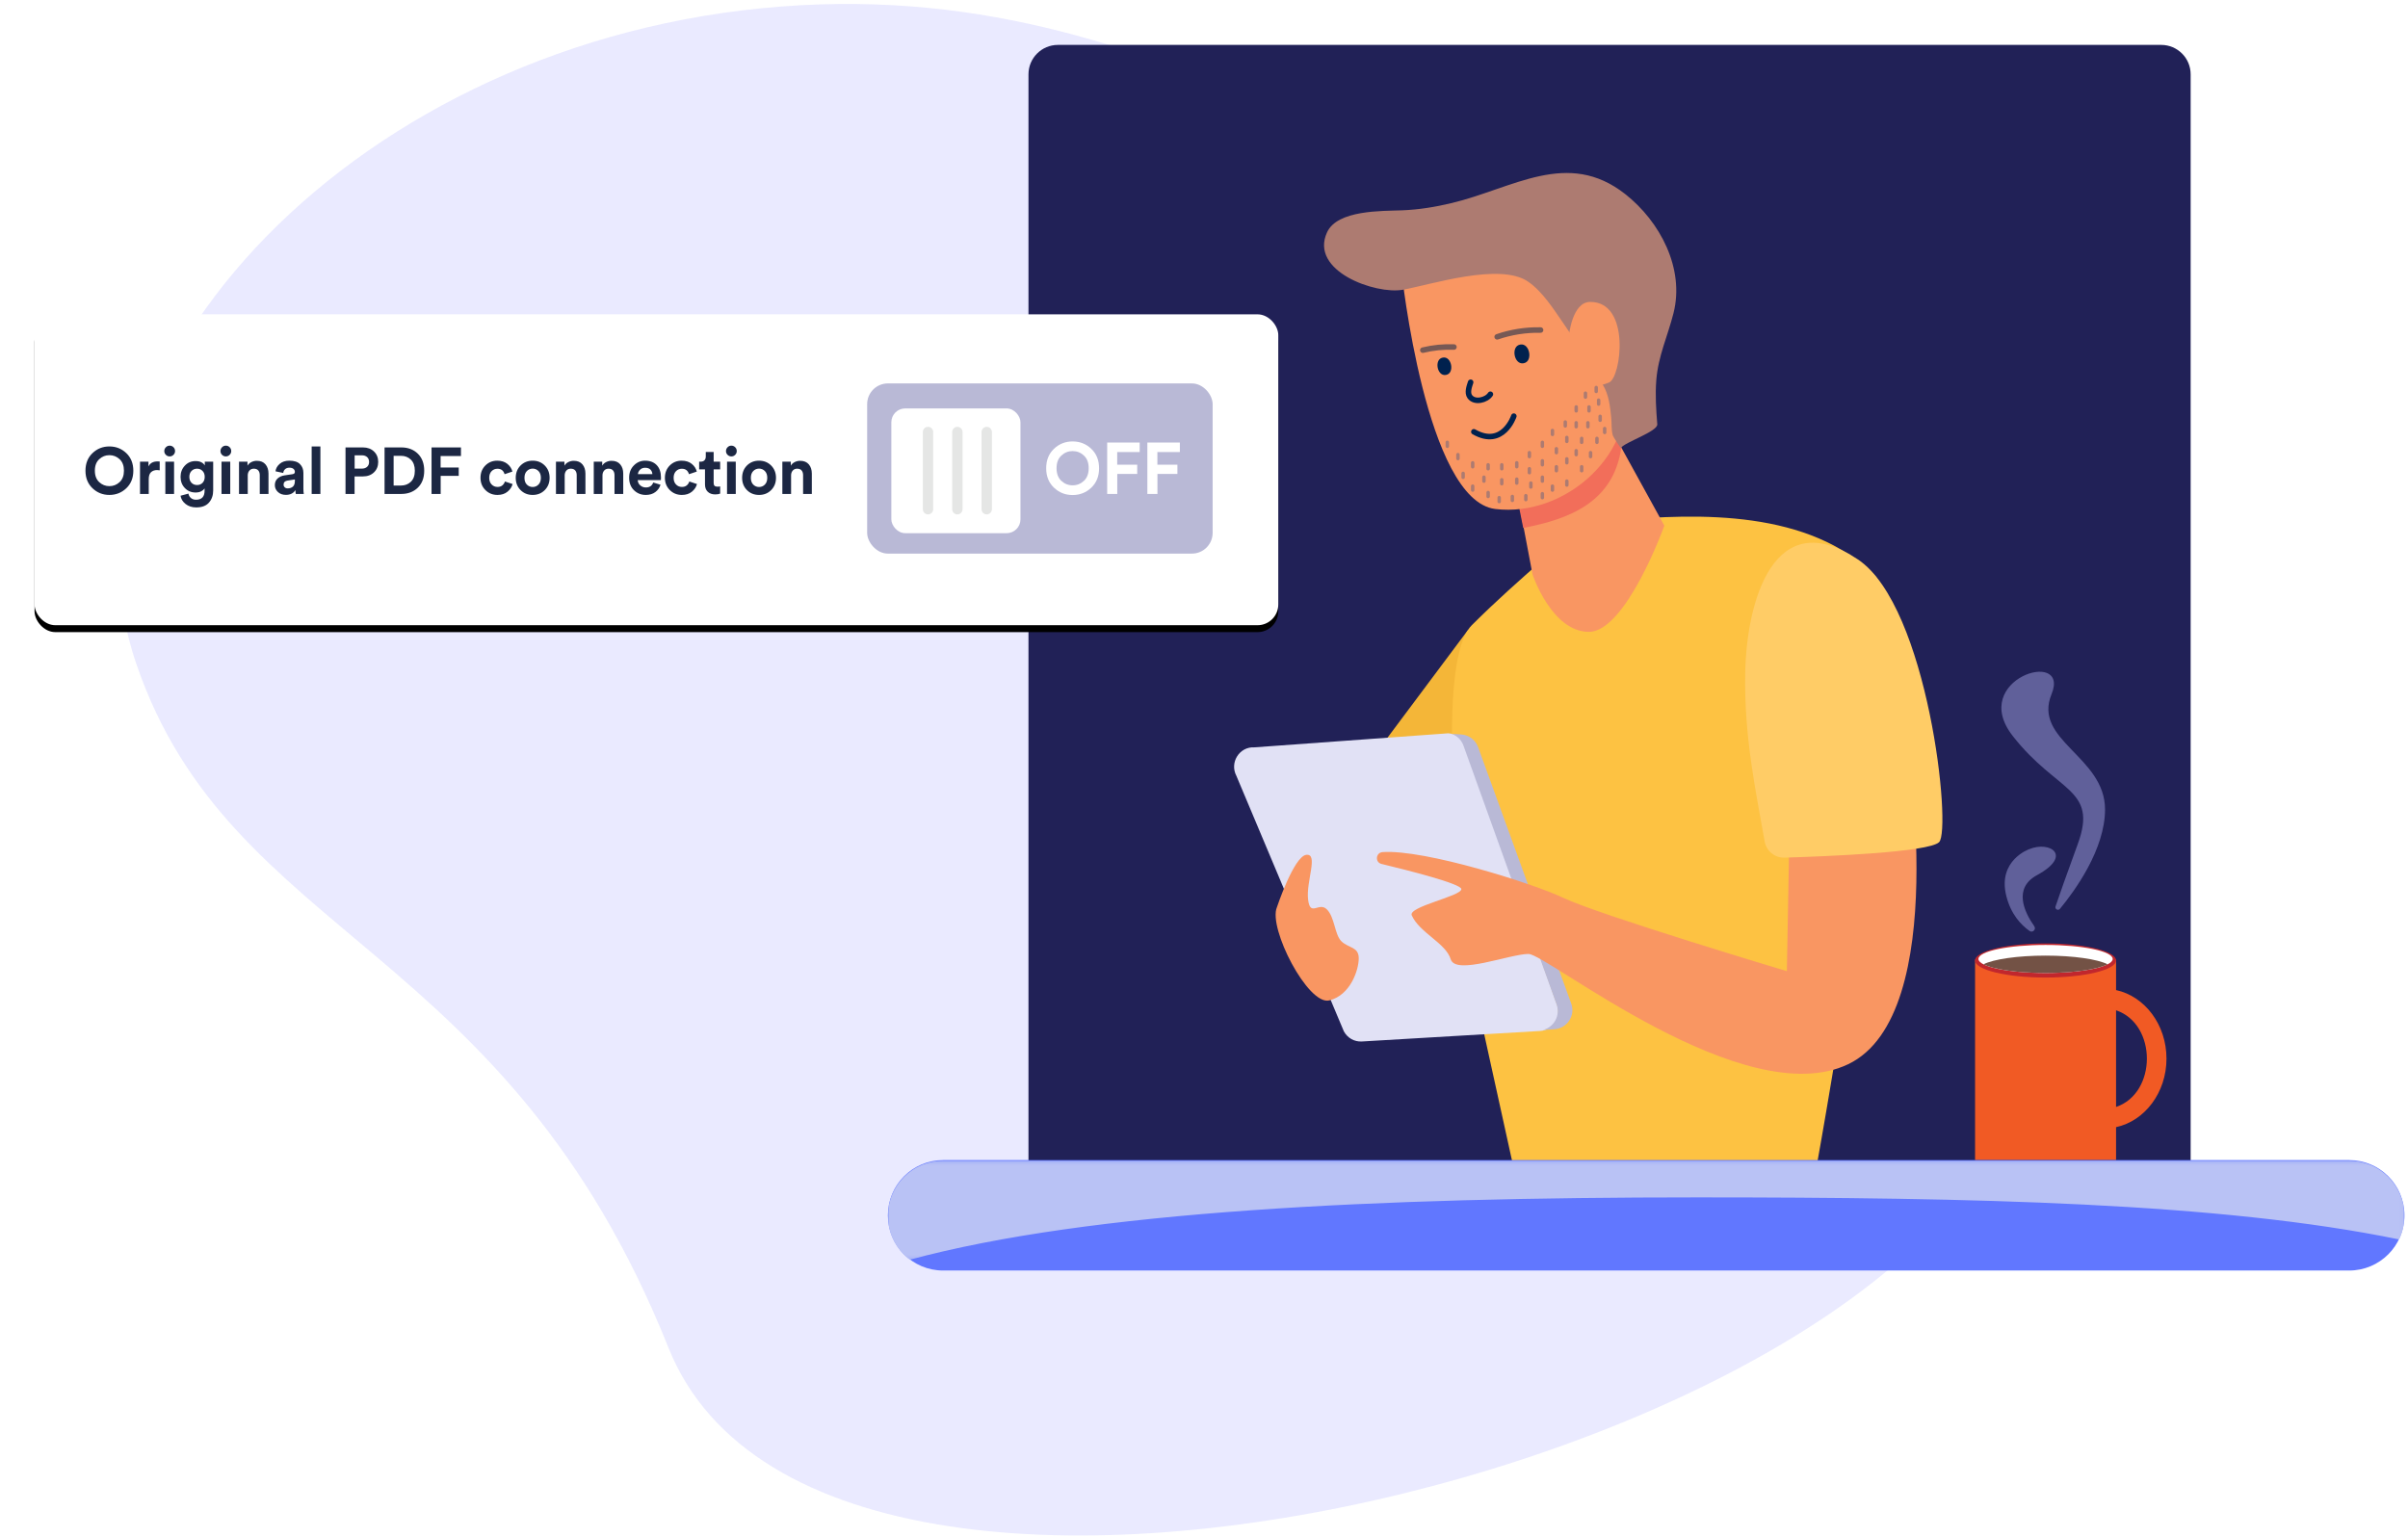 <svg width="697" height="445" viewBox="0 0 697 445" xmlns="http://www.w3.org/2000/svg" xmlns:xlink="http://www.w3.org/1999/xlink" aria-hidden="true"><defs><filter x="-4.4%" y="-15.6%" width="108.9%" height="135.6%" filterUnits="objectBoundingBox" id="07-pdf-completely_svg__d"><feOffset dy="2" in="SourceAlpha" result="shadowOffsetOuter1"/><feGaussianBlur stdDeviation="5" in="shadowOffsetOuter1" result="shadowBlurOuter1"/><feColorMatrix values="0 0 0 0 0.345 0 0 0 0 0.333 0 0 0 0 0.404 0 0 0 0.233 0" in="shadowBlurOuter1"/></filter><rect id="07-pdf-completely_svg__c" x="0" y="90.408" width="360" height="90" rx="6"/><path id="07-pdf-completely_svg__a" d="M0 0.178L438.968 0.178 438.968 28.858 0 28.858z"/></defs><g transform="translate(-107, -4958) translate(117, 4958.592)" fill="none" fill-rule="evenodd"><path d="M499.591,71.552 C598.596,73.387 573.957,195.245 573.957,303.957 C573.957,412.669 230.6,507.426 183.5,389.606 C136.4,271.786 56.816,271.786 29.42,191.488 C2.025,111.189 88.869,13.782 210.573,1.782 C332.278,-10.218 395.173,69.618 499.591,71.552 Z" fill="#EAEAFF"/><path d="M377.087,336.393 L40.694,336.393 L40.694,8.517 C40.694,3.813 44.507,3.41060513e-13 49.211,3.41060513e-13 L368.568,3.41060513e-13 C373.274,3.41060513e-13 377.087,3.813 377.087,8.517 L377.087,336.393 Z" fill="#212157" transform="translate(247, 12.408)"/><path fill="#F4B638" d="M167.847 169.468L124.282 227.764 184.508 249.733z" transform="translate(247, 12.408)"/><path d="M201.189,140.342 C197.462,142.229 194.283,144.964 190.547,148.221 C183.197,154.628 175.9,161.109 169.003,168.007 C156.084,180.926 168.992,270.005 168.992,270.005 L180.752,323.426 L269.04,323.426 C269.04,323.426 297.651,165.615 285.651,153.614 C266.735,134.7 235.128,135.464 210.7,137.691 C206.946,138.033 203.921,138.959 201.189,140.342" fill="#FDC242" transform="translate(247, 12.408)"/><path d="M100.879,211.621 L131.975,285.558 C132.994,287.487 135.028,288.639 137.187,288.511 L188.814,285.466 C192.516,285.248 194.969,281.488 193.712,277.954 L167.088,202.998 C166.336,200.882 164.411,199.424 162.194,199.29 L106.098,203.357 C101.766,203.099 98.829,207.748 100.879,211.621" fill="#E1E1F5" transform="translate(247, 12.408)"/><path d="M197.799,277.544 L170.836,203.284 C170.074,201.189 168.126,199.744 165.881,199.612 L163.208,199.456 C164.762,200.012 166.023,201.239 166.6,202.843 L193.564,277.8 C194.724,281.025 192.758,284.437 189.558,285.175 L192.838,284.986 C196.586,284.77 199.069,281.044 197.799,277.544" fill="#B9B9D6" transform="translate(247, 12.408)"/><path d="M261.22 213.657L260.21 268.149C260.21 268.149 205.725 251.832 195.472 246.909 187.173 242.927 155.477 232.83 143.198 233.686 141.2 233.825 140.94 236.646 142.887 237.114 150.615 238.974 165.988 242.866 165.988 244.401 165.988 246.452 150.513 249.472 151.632 251.99 153.888 257.065 161.476 259.988 162.912 264.705 164.347 269.422 180.052 263.17 185.428 263.17 190.802 263.17 247.787 309.458 277.932 295.103 308.083 280.746 294.835 200.84 294.835 200.84L261.22 213.657zM131.266 259.494C129.268 257.495 129.37 252.571 127.061 250.265 124.755 247.957 122.242 252.624 121.627 247.394 121.011 242.164 124.704 234.062 121.114 234.473 117.525 234.884 112.603 249.65 112.603 249.65 110.019 255.674 121.627 278.157 127.77 276.624 133.91 275.091 136.29 267.8 136.29 264.416 136.29 261.031 133.265 261.493 131.266 259.494M182.031 129.2L186.598 153.309C186.598 153.309 192.135 169.92 202.902 169.92 213.668 169.92 224.75 139.182 224.75 139.182L207.228 107.358 182.031 129.2z" fill="#F99662" transform="translate(247, 12.408)"/><path d="M212.292,116.555 L207.334,107.525 L180.753,124.084 L183.904,139.838 C197.444,137.26 210.068,132.295 212.292,116.555" fill="#F26E5A" transform="translate(247, 12.408)"/><path d="M148.669,65.485 C148.669,65.485 155.672,131.899 175.811,134.355 C195.949,136.812 217.32,118.413 213.326,96.314 C209.332,74.214 192.838,31.399 148.669,65.485" fill="#F99662" transform="translate(247, 12.408)"/><path d="M163.173,45.793 C158.466,46.918 153.692,47.7 148.828,47.889 C143.053,48.113 130.146,47.731 127.128,54.233 C121.914,65.476 141.155,72.313 149.077,70.882 C157.195,69.415 177.199,62.907 185.33,68.55 C189.617,71.524 192.773,76.645 195.695,80.85 C199.663,86.556 203.358,92.452 206.954,98.4 C208.696,101.284 209.075,104.767 209.382,108.053 C209.529,109.63 209.379,111.522 209.823,113.043 C209.961,113.516 212.098,116.76 212.147,116.689 C213.288,115.01 222.869,111.923 222.702,109.823 C222.363,105.548 222.08,101.352 222.417,97.057 C222.967,90.049 225.71,84.34 227.399,77.657 C230.673,64.699 223.509,51.123 213.409,43.178 C196.743,30.069 180.948,41.544 163.173,45.793" fill="#AD7B71" transform="translate(247, 12.408)"/><path d="M197.123,84.262 C197.123,84.262 198.012,74.455 203.236,74.407 C215.085,74.301 212.268,96.201 208.775,97.72 C201.678,100.808 197.113,95.778 197.123,84.262" fill="#F99662" transform="translate(247, 12.408)"/><path d="M248.153,181.926 C247.839,200.19 251.066,215.244 253.786,230.61 C254.276,233.382 256.722,235.372 259.534,235.289 C271.468,234.93 301.332,233.748 304.279,230.801 C307.97,227.108 301.109,162.641 280.82,148.99 C256.588,132.685 248.522,160.815 248.153,181.926" fill="#FC6" transform="translate(247, 12.408)"/><path d="M355.497,307.468 L355.497,279.476 C367.401,283.502 367.382,303.45 355.497,307.468 L355.497,307.468 Z M314.689,264.796 L314.689,322.851 L355.497,322.851 L355.497,313.314 C363.8,311.523 370.092,303.308 370.092,293.473 C370.092,283.637 363.8,275.422 355.497,273.631 L355.497,264.796 L314.689,264.796 Z" fill="#F15A24" transform="translate(247, 12.408)"/><path d="M314.689,265.065 C314.689,267.793 323.824,270.004 335.093,270.004 C346.361,270.004 355.496,267.793 355.496,265.065 C355.496,262.336 346.361,260.125 335.093,260.125 C323.824,260.125 314.689,262.336 314.689,265.065" fill="#C1272D" transform="translate(247, 12.408)"/><path d="M315.662,264.623 C315.662,266.865 324.362,268.682 335.092,268.682 C345.824,268.682 354.52,266.865 354.52,264.623 C354.52,262.382 345.824,260.565 335.092,260.565 C324.362,260.565 315.662,262.382 315.662,264.623" fill="#FFF" transform="translate(247, 12.408)"/><path d="M353.063,266.166 C350.157,267.642 343.206,268.682 335.093,268.682 C326.978,268.682 320.028,267.642 317.118,266.166 C320.028,264.692 326.978,263.652 335.093,263.652 C343.206,263.652 350.157,264.692 353.063,266.166" fill="#735245" transform="translate(247, 12.408)"/><path d="M337.977,249.415 C337.712,250.195 338.729,250.748 339.255,250.111 C343.611,244.831 352.308,232.851 352.308,221.33 C352.308,205.957 331.304,201.369 336.826,187.959 C342.344,174.55 312.7,183.563 325.582,200.053 C338.462,216.544 350.362,215.132 344.409,231.367 C341.054,240.53 339.068,246.207 337.977,249.415" fill="#60609A" transform="translate(247, 12.408)"/><path d="M330.395,232.822 C330.395,232.822 321.219,235.993 323.69,246.227 C324.99,251.614 327.954,254.753 330.468,256.517 C331.372,257.151 332.453,256.04 331.818,255.137 C328.906,250.994 325.671,244.12 332.629,240.345 C343.042,234.7 336.395,230.356 330.395,232.822" fill="#60609A" transform="translate(247, 12.408)"/><path d="M422.984,354.819 L15.984,354.819 C7.155,354.819 0,347.664 0,338.837 L0,338.836 C0,330.009 7.155,322.852 15.985,322.852 L422.984,322.852 C431.81,322.852 438.967,330.009 438.967,338.836 C438.967,347.663 431.81,354.819 422.984,354.819" fill="#6177FF" transform="translate(247, 12.408)"/><path d="M188.923 82.544C184.663 82.457 180.389 83.126 176.36 84.512M163.843 87.465C160.814 87.347 157.764 87.653 154.843 88.368" stroke="#775955" stroke-width="1.6" stroke-linecap="round" stroke-linejoin="round" transform="translate(247, 12.408)"/><path d="M182.957 86.768C180.252 87.3 181.243 92.643 183.96 92.167 183.98 92.165 183.999 92.161 184.021 92.157 184.042 92.153 184.061 92.149 184.081 92.144 186.787 91.613 185.795 86.271 183.078 86.745L183.018 86.757C182.997 86.76 182.977 86.764 182.957 86.768M160.558 90.538C158.046 91.032 158.968 95.99 161.489 95.548 161.507 95.545 161.527 95.542 161.544 95.538 161.564 95.534 161.583 95.531 161.601 95.527 164.112 95.034 163.192 90.076 160.671 90.516L160.615 90.528C160.595 90.53 160.577 90.534 160.558 90.538" fill="#00214E" transform="translate(247, 12.408)"/><path d="M168.68 97.661C168.29 98.866 167.596 100.675 168.446 101.839 169.834 103.734 173.305 102.852 174.397 101.133M181.177 107.473C181.177 107.473 178.056 116.849 169.61 112.005" stroke="#00214E" stroke-width="1.6" stroke-linecap="round" transform="translate(247, 12.408)"/><g transform="translate(247, 12.408) translate(0, 322.843)"><mask id="07-pdf-completely_svg__b" fill="#fff"><use xlink:href="#07-pdf-completely_svg__a"/></mask><path d="M6.3,28.858 C58.35,14.786 141.114,10.802 234.332,10.802 C313.82,10.802 385.699,12.305 437.425,22.977 C438.403,20.908 438.969,18.603 438.969,16.161 C438.969,7.334 431.811,0.178 422.984,0.178 L15.984,0.178 C7.157,0.178 -0,7.334 -0,16.161 L-0,16.162 C-0,21.345 2.479,25.938 6.3,28.858" fill="#B9C2F5" mask="url(#07-pdf-completely_svg__b)"/></g><path stroke="#AD7B71" stroke-linecap="round" d="M205.023 99.188L205.023 100.327M201.908 100.825L201.908 101.965M205.728 102.845L205.728 103.984M202.945 104.809L202.945 105.948M199.234 104.809L199.234 105.948M199.234 109.39L199.234 110.529M196.069 109.172L196.069 110.31M192.358 111.627L192.358 112.766M189.441 115.058L189.441 116.197M185.68 118.045L185.68 119.185M182.031 120.977L182.031 122.115M184.657 130.499L184.657 131.638M182.031 125.716L182.031 126.854M176.945 131.068L176.945 132.208M186.113 126.854L186.113 127.994M173.739 121.562L173.739 122.7M169.267 127.741L169.267 128.88M173.739 129.589L173.739 130.728M165.004 118.615L165.004 119.753M161.927 115.058L161.927 116.197M189.441 120.407L189.441 121.547M177.69 121.562L177.69 122.7M177.69 125.892L177.69 127.032M180.752 130.727L180.752 131.867M169.267 120.992L169.267 122.132M172.53 125.146L172.53 126.285M166.504 124.044L166.504 125.183M185.68 122.7L185.68 123.839M196.522 113.646L196.522 114.786M199.234 117.476L199.234 118.615M200.816 122.131L200.816 123.269M203.391 118.045L203.391 119.185M193.496 116.906L193.496 118.046M196.522 119.838L196.522 120.977M193.496 122.131L193.496 123.269M192.358 127.741L192.358 128.88M189.441 125.146L189.441 126.285M189.441 129.929L189.441 131.069M196.522 126.284L196.522 127.424M200.816 113.92L200.816 115.058M205.237 113.92L205.237 115.058M207.474 111.058L207.474 112.198M206.165 107.526L206.165 108.665M202.618 109.39L202.618 110.529" transform="translate(247, 12.408)"/><mask id="07-pdf-completely_svg__e" fill="#fff"><use xlink:href="#07-pdf-completely_svg__c"/></mask><g fill-rule="nonzero"><use fill="#000" filter="url(#07-pdf-completely_svg__d)" xlink:href="#07-pdf-completely_svg__c"/><use fill="#FFF" xlink:href="#07-pdf-completely_svg__c"/></g><path d="M21.657,142.693 C23.57,142.693 25.204,142.047 26.559,140.755 C27.914,139.463 28.592,137.772 28.592,135.682 C28.592,133.58 27.914,131.882 26.559,130.59 C25.204,129.298 23.57,128.652 21.657,128.652 C19.757,128.652 18.129,129.298 16.774,130.59 C15.419,131.882 14.741,133.58 14.741,135.682 C14.741,137.772 15.419,139.463 16.774,140.755 C18.129,142.047 19.757,142.693 21.657,142.693 Z M21.657,140.147 C20.53,140.147 19.548,139.758 18.712,138.979 C17.876,138.2 17.458,137.095 17.458,135.663 C17.458,134.232 17.876,133.13 18.712,132.357 C19.548,131.572 20.53,131.179 21.657,131.179 C22.797,131.179 23.785,131.569 24.621,132.348 C25.457,133.127 25.875,134.232 25.875,135.663 C25.875,137.095 25.457,138.2 24.621,138.979 C23.785,139.758 22.797,140.147 21.657,140.147 Z M33.054,142.408 L33.054,138.133 C33.054,137.196 33.276,136.522 33.719,136.11 C34.162,135.698 34.745,135.492 35.467,135.492 C35.72,135.492 35.974,135.518 36.227,135.568 L36.227,135.568 L36.227,133.022 C35.974,132.997 35.777,132.984 35.638,132.984 C34.321,132.984 33.434,133.472 32.978,134.447 L32.978,134.447 L32.978,133.06 L30.527,133.06 L30.527,142.408 L33.054,142.408 Z M39.112,131.54 C39.542,131.54 39.91,131.388 40.214,131.084 C40.518,130.78 40.67,130.419 40.67,130.001 C40.67,129.558 40.518,129.184 40.214,128.88 C39.91,128.576 39.542,128.424 39.112,128.424 C38.681,128.424 38.314,128.58 38.01,128.89 C37.706,129.2 37.554,129.571 37.554,130.001 C37.554,130.419 37.706,130.78 38.01,131.084 C38.314,131.388 38.681,131.54 39.112,131.54 Z M40.385,142.408 L40.385,133.06 L37.858,133.06 L37.858,142.408 L40.385,142.408 Z M46.804,146.303 C48.45,146.303 49.679,145.838 50.49,144.907 C51.3,143.976 51.706,142.807 51.706,141.401 L51.706,141.401 L51.706,133.06 L49.274,133.06 L49.274,134.162 C49.096,133.808 48.78,133.507 48.324,133.26 C47.868,133.013 47.298,132.889 46.614,132.889 C45.36,132.889 44.321,133.333 43.498,134.219 C42.674,135.106 42.263,136.183 42.263,137.449 C42.263,138.754 42.678,139.837 43.507,140.698 C44.337,141.56 45.372,141.99 46.614,141.99 C47.247,141.99 47.785,141.876 48.229,141.648 C48.672,141.42 49.001,141.135 49.217,140.793 L49.217,140.793 L49.217,141.477 C49.217,143.213 48.387,144.08 46.728,144.08 C46.145,144.08 45.657,143.916 45.265,143.586 C44.872,143.257 44.631,142.833 44.543,142.313 L44.543,142.313 L42.263,142.921 C42.402,143.859 42.887,144.657 43.716,145.315 C44.546,145.974 45.575,146.303 46.804,146.303 Z M47.051,139.824 C46.392,139.824 45.854,139.609 45.436,139.178 C45.018,138.748 44.809,138.171 44.809,137.449 C44.809,136.74 45.021,136.17 45.445,135.739 C45.87,135.309 46.405,135.093 47.051,135.093 C47.671,135.093 48.194,135.309 48.618,135.739 C49.043,136.17 49.255,136.74 49.255,137.449 C49.255,138.171 49.049,138.748 48.637,139.178 C48.226,139.609 47.697,139.824 47.051,139.824 Z M55.37,131.54 C55.8,131.54 56.168,131.388 56.472,131.084 C56.776,130.78 56.928,130.419 56.928,130.001 C56.928,129.558 56.776,129.184 56.472,128.88 C56.168,128.576 55.8,128.424 55.37,128.424 C54.939,128.424 54.572,128.58 54.268,128.89 C53.964,129.2 53.812,129.571 53.812,130.001 C53.812,130.419 53.964,130.78 54.268,131.084 C54.572,131.388 54.939,131.54 55.37,131.54 Z M56.643,142.408 L56.643,133.06 L54.116,133.06 L54.116,142.408 L56.643,142.408 Z M61.712,142.408 L61.712,137.031 C61.712,136.474 61.871,136.012 62.187,135.644 C62.504,135.277 62.928,135.093 63.46,135.093 C64.043,135.093 64.477,135.264 64.762,135.606 C65.047,135.948 65.189,136.398 65.189,136.955 L65.189,136.955 L65.189,142.408 L67.716,142.408 L67.716,136.518 C67.716,135.429 67.428,134.539 66.852,133.849 C66.276,133.159 65.436,132.813 64.334,132.813 C63.79,132.813 63.27,132.934 62.776,133.174 C62.282,133.415 61.902,133.763 61.636,134.219 L61.636,134.219 L61.636,133.06 L59.185,133.06 L59.185,142.408 L61.712,142.408 Z M72.767,142.674 C74.009,142.674 74.927,142.212 75.522,141.287 C75.522,141.756 75.554,142.13 75.617,142.408 L75.617,142.408 L77.935,142.408 C77.859,141.978 77.821,141.484 77.821,140.926 L77.821,140.926 L77.821,136.328 C77.821,135.29 77.492,134.438 76.833,133.773 C76.175,133.108 75.149,132.775 73.755,132.775 C72.59,132.775 71.653,133.086 70.943,133.706 C70.234,134.327 69.835,135.043 69.746,135.853 L69.746,135.853 L71.988,136.328 C72.026,135.898 72.201,135.537 72.511,135.245 C72.821,134.954 73.242,134.808 73.774,134.808 C74.281,134.808 74.671,134.922 74.943,135.15 C75.215,135.378 75.351,135.67 75.351,136.024 C75.351,136.404 75.117,136.626 74.648,136.689 L74.648,136.689 L72.349,137.031 C71.526,137.158 70.855,137.462 70.335,137.943 C69.816,138.425 69.556,139.064 69.556,139.862 C69.556,140.622 69.851,141.281 70.44,141.838 C71.029,142.396 71.805,142.674 72.767,142.674 Z M73.299,140.793 C72.919,140.793 72.622,140.689 72.406,140.48 C72.191,140.271 72.083,140.014 72.083,139.71 C72.083,139.039 72.47,138.646 73.242,138.532 L73.242,138.532 L75.351,138.209 L75.351,138.627 C75.351,139.4 75.158,139.954 74.772,140.29 C74.386,140.626 73.895,140.793 73.299,140.793 Z M82.739,142.408 L82.739,128.652 L80.212,128.652 L80.212,142.408 L82.739,142.408 Z M92.632,142.408 L92.632,137.335 L95.045,137.335 C96.362,137.335 97.43,136.943 98.247,136.157 C99.064,135.372 99.472,134.365 99.472,133.136 C99.472,131.908 99.064,130.901 98.247,130.115 C97.43,129.33 96.362,128.937 95.045,128.937 L95.045,128.937 L90.01,128.937 L90.01,142.408 L92.632,142.408 Z M94.722,135.074 L92.651,135.074 L92.651,131.217 L94.722,131.217 C95.381,131.217 95.897,131.392 96.271,131.74 C96.644,132.088 96.831,132.56 96.831,133.155 C96.831,133.738 96.641,134.204 96.261,134.552 C95.881,134.9 95.368,135.074 94.722,135.074 L94.722,135.074 Z M106.119,142.408 C108.082,142.408 109.685,141.807 110.926,140.603 C112.167,139.4 112.788,137.76 112.788,135.682 C112.788,133.592 112.17,131.946 110.935,130.742 C109.7,129.539 108.101,128.937 106.138,128.937 L106.138,128.937 L101.312,128.937 L101.312,142.408 L106.119,142.408 Z M106.024,139.976 L103.934,139.976 L103.934,131.369 L106.043,131.369 C107.208,131.369 108.171,131.74 108.931,132.481 C109.691,133.222 110.071,134.289 110.071,135.682 C110.071,137.076 109.691,138.14 108.931,138.874 C108.171,139.609 107.202,139.976 106.024,139.976 L106.024,139.976 Z M117.554,142.408 L117.554,137.164 L122.779,137.164 L122.779,134.751 L117.535,134.751 L117.535,131.426 L123.425,131.426 L123.425,128.937 L114.913,128.937 L114.913,142.408 L117.554,142.408 Z M134.002,142.693 C135.167,142.693 136.13,142.383 136.89,141.762 C137.65,141.142 138.144,140.401 138.372,139.539 L138.372,139.539 L136.149,138.798 C136.022,139.229 135.781,139.6 135.427,139.91 C135.072,140.22 134.597,140.375 134.002,140.375 C133.33,140.375 132.764,140.138 132.301,139.663 C131.839,139.188 131.608,138.545 131.608,137.734 C131.608,136.924 131.836,136.284 132.292,135.815 C132.748,135.347 133.311,135.112 133.983,135.112 C135.059,135.112 135.75,135.638 136.054,136.689 L136.054,136.689 L138.315,135.929 C138.099,135.055 137.612,134.311 136.852,133.697 C136.092,133.083 135.116,132.775 133.926,132.775 C132.558,132.775 131.408,133.244 130.477,134.181 C129.546,135.119 129.081,136.303 129.081,137.734 C129.081,139.153 129.553,140.334 130.496,141.278 C131.44,142.222 132.608,142.693 134.002,142.693 Z M144.183,142.693 C145.589,142.693 146.757,142.225 147.688,141.287 C148.619,140.35 149.085,139.166 149.085,137.734 C149.085,136.303 148.619,135.119 147.688,134.181 C146.757,133.244 145.589,132.775 144.183,132.775 C142.777,132.775 141.605,133.244 140.668,134.181 C139.743,135.119 139.281,136.303 139.281,137.734 C139.281,139.166 139.746,140.35 140.677,141.287 C141.608,142.225 142.777,142.693 144.183,142.693 Z M144.183,140.394 C143.524,140.394 142.96,140.16 142.492,139.691 C142.036,139.223 141.808,138.57 141.808,137.734 C141.808,136.898 142.039,136.246 142.501,135.777 C142.963,135.309 143.524,135.074 144.183,135.074 C144.841,135.074 145.402,135.309 145.864,135.777 C146.326,136.246 146.558,136.898 146.558,137.734 C146.558,138.57 146.326,139.223 145.864,139.691 C145.402,140.16 144.841,140.394 144.183,140.394 Z M153.451,142.408 L153.451,137.031 C153.451,136.474 153.61,136.012 153.926,135.644 C154.243,135.277 154.667,135.093 155.199,135.093 C155.782,135.093 156.216,135.264 156.501,135.606 C156.786,135.948 156.928,136.398 156.928,136.955 L156.928,136.955 L156.928,142.408 L159.455,142.408 L159.455,136.518 C159.455,135.429 159.167,134.539 158.591,133.849 C158.015,133.159 157.175,132.813 156.073,132.813 C155.529,132.813 155.009,132.934 154.515,133.174 C154.021,133.415 153.641,133.763 153.375,134.219 L153.375,134.219 L153.375,133.06 L150.924,133.06 L150.924,142.408 L153.451,142.408 Z M164.392,142.408 L164.392,137.031 C164.392,136.474 164.551,136.012 164.867,135.644 C165.184,135.277 165.608,135.093 166.14,135.093 C166.723,135.093 167.157,135.264 167.442,135.606 C167.727,135.948 167.869,136.398 167.869,136.955 L167.869,136.955 L167.869,142.408 L170.396,142.408 L170.396,136.518 C170.396,135.429 170.108,134.539 169.532,133.849 C168.956,133.159 168.116,132.813 167.014,132.813 C166.47,132.813 165.95,132.934 165.456,133.174 C164.962,133.415 164.582,133.763 164.316,134.219 L164.316,134.219 L164.316,133.06 L161.865,133.06 L161.865,142.408 L164.392,142.408 Z M176.929,142.693 C178.031,142.693 178.953,142.415 179.694,141.857 C180.435,141.3 180.932,140.591 181.185,139.729 L181.185,139.729 L179.076,139.102 C178.734,140.052 178.025,140.527 176.948,140.527 C176.315,140.527 175.77,140.325 175.314,139.919 C174.858,139.514 174.618,139.007 174.592,138.399 L174.592,138.399 L181.28,138.399 L181.299,138.266 C181.299,138.19 181.302,138.089 181.309,137.962 C181.315,137.836 181.318,137.722 181.318,137.62 C181.318,136.113 180.91,134.929 180.093,134.067 C179.276,133.206 178.145,132.775 176.701,132.775 C175.46,132.775 174.383,133.235 173.471,134.153 C172.559,135.071 172.103,136.252 172.103,137.696 C172.103,139.216 172.572,140.429 173.509,141.335 C174.447,142.241 175.587,142.693 176.929,142.693 Z M178.829,136.67 L174.649,136.67 C174.675,136.202 174.877,135.777 175.257,135.397 C175.637,135.017 176.131,134.827 176.739,134.827 C177.411,134.827 177.92,135.005 178.269,135.359 C178.617,135.714 178.804,136.151 178.829,136.67 L178.829,136.67 Z M187.376,142.693 C188.541,142.693 189.504,142.383 190.264,141.762 C191.024,141.142 191.518,140.401 191.746,139.539 L191.746,139.539 L189.523,138.798 C189.396,139.229 189.156,139.6 188.801,139.91 C188.446,140.22 187.971,140.375 187.376,140.375 C186.705,140.375 186.138,140.138 185.676,139.663 C185.213,139.188 184.982,138.545 184.982,137.734 C184.982,136.924 185.21,136.284 185.666,135.815 C186.122,135.347 186.686,135.112 187.357,135.112 C188.434,135.112 189.124,135.638 189.428,136.689 L189.428,136.689 L191.689,135.929 C191.474,135.055 190.986,134.311 190.226,133.697 C189.466,133.083 188.491,132.775 187.3,132.775 C185.932,132.775 184.783,133.244 183.852,134.181 C182.921,135.119 182.455,136.303 182.455,137.734 C182.455,139.153 182.927,140.334 183.871,141.278 C184.814,142.222 185.983,142.693 187.376,142.693 Z M197.025,142.541 C197.608,142.541 198.083,142.465 198.45,142.313 L198.45,142.313 L198.45,140.223 C198.273,140.274 198.013,140.299 197.671,140.299 C197.291,140.299 197.012,140.217 196.835,140.052 C196.658,139.888 196.569,139.609 196.569,139.216 L196.569,139.216 L196.569,135.302 L198.45,135.302 L198.45,133.06 L196.569,133.06 L196.569,130.267 L194.289,130.267 L194.289,131.578 C194.289,132.022 194.166,132.38 193.919,132.652 C193.672,132.924 193.314,133.06 192.845,133.06 L192.845,133.06 L192.37,133.06 L192.37,135.302 L194.061,135.302 L194.061,139.653 C194.061,140.553 194.327,141.259 194.859,141.772 C195.391,142.285 196.113,142.541 197.025,142.541 Z M201.696,131.54 C202.127,131.54 202.494,131.388 202.798,131.084 C203.102,130.78 203.254,130.419 203.254,130.001 C203.254,129.558 203.102,129.184 202.798,128.88 C202.494,128.576 202.127,128.424 201.696,128.424 C201.265,128.424 200.898,128.58 200.594,128.89 C200.29,129.2 200.138,129.571 200.138,130.001 C200.138,130.419 200.29,130.78 200.594,131.084 C200.898,131.388 201.265,131.54 201.696,131.54 Z M202.969,142.408 L202.969,133.06 L200.442,133.06 L200.442,142.408 L202.969,142.408 Z M209.711,142.693 C211.117,142.693 212.285,142.225 213.216,141.287 C214.147,140.35 214.613,139.166 214.613,137.734 C214.613,136.303 214.147,135.119 213.216,134.181 C212.285,133.244 211.117,132.775 209.711,132.775 C208.305,132.775 207.133,133.244 206.196,134.181 C205.271,135.119 204.809,136.303 204.809,137.734 C204.809,139.166 205.274,140.35 206.205,141.287 C207.136,142.225 208.305,142.693 209.711,142.693 Z M209.711,140.394 C209.052,140.394 208.489,140.16 208.02,139.691 C207.564,139.223 207.336,138.57 207.336,137.734 C207.336,136.898 207.567,136.246 208.029,135.777 C208.492,135.309 209.052,135.074 209.711,135.074 C210.37,135.074 210.93,135.309 211.392,135.777 C211.855,136.246 212.086,136.898 212.086,137.734 C212.086,138.57 211.855,139.223 211.392,139.691 C210.93,140.16 210.37,140.394 209.711,140.394 Z M218.98,142.408 L218.98,137.031 C218.98,136.474 219.138,136.012 219.455,135.644 C219.771,135.277 220.196,135.093 220.728,135.093 C221.31,135.093 221.744,135.264 222.029,135.606 C222.314,135.948 222.457,136.398 222.457,136.955 L222.457,136.955 L222.457,142.408 L224.984,142.408 L224.984,136.518 C224.984,135.429 224.696,134.539 224.119,133.849 C223.543,133.159 222.704,132.813 221.602,132.813 C221.057,132.813 220.538,132.934 220.044,133.174 C219.55,133.415 219.17,133.763 218.904,134.219 L218.904,134.219 L218.904,133.06 L216.453,133.06 L216.453,142.408 L218.98,142.408 Z" fill="#1C2743" fill-rule="nonzero" mask="url(#07-pdf-completely_svg__e)"/><g mask="url(#07-pdf-completely_svg__e)"><g transform="translate(241, 110.408)"><rect fill="#B9B9D6" width="100" height="49.269" rx="6"/><path d="M59.463,32.315 C61.577,32.315 63.383,31.601 64.881,30.173 C66.379,28.745 67.128,26.876 67.128,24.566 C67.128,22.242 66.379,20.366 64.881,18.938 C63.383,17.51 61.577,16.796 59.463,16.796 C57.363,16.796 55.564,17.51 54.066,18.938 C52.568,20.366 51.819,22.242 51.819,24.566 C51.819,26.876 52.568,28.745 54.066,30.173 C55.564,31.601 57.363,32.315 59.463,32.315 Z M59.463,29.501 C58.217,29.501 57.132,29.07 56.208,28.209 C55.284,27.349 54.822,26.127 54.822,24.545 C54.822,22.963 55.284,21.745 56.208,20.891 C57.132,20.023 58.217,19.589 59.463,19.589 C60.723,19.589 61.815,20.02 62.739,20.881 C63.663,21.741 64.125,22.963 64.125,24.545 C64.125,26.127 63.663,27.349 62.739,28.209 C61.815,29.07 60.723,29.501 59.463,29.501 Z M72.396,32 L72.396,26.204 L78.171,26.204 L78.171,23.537 L72.375,23.537 L72.375,19.862 L78.885,19.862 L78.885,17.111 L69.477,17.111 L69.477,32 L72.396,32 Z M84.026,32 L84.026,26.204 L89.801,26.204 L89.801,23.537 L84.005,23.537 L84.005,19.862 L90.515,19.862 L90.515,17.111 L81.107,17.111 L81.107,32 L84.026,32 Z" fill="#FFF" fill-rule="nonzero"/><rect fill="#FFF" x="7" y="7.243" width="37.377" height="36.111" rx="4"/><path stroke="#E5E6E5" stroke-width="3" stroke-linecap="round" stroke-linejoin="round" d="M17.618 14.068L17.618 36.418M26.113 14.068L26.113 36.418M34.608 14.068L34.608 36.418"/></g></g></g></svg>